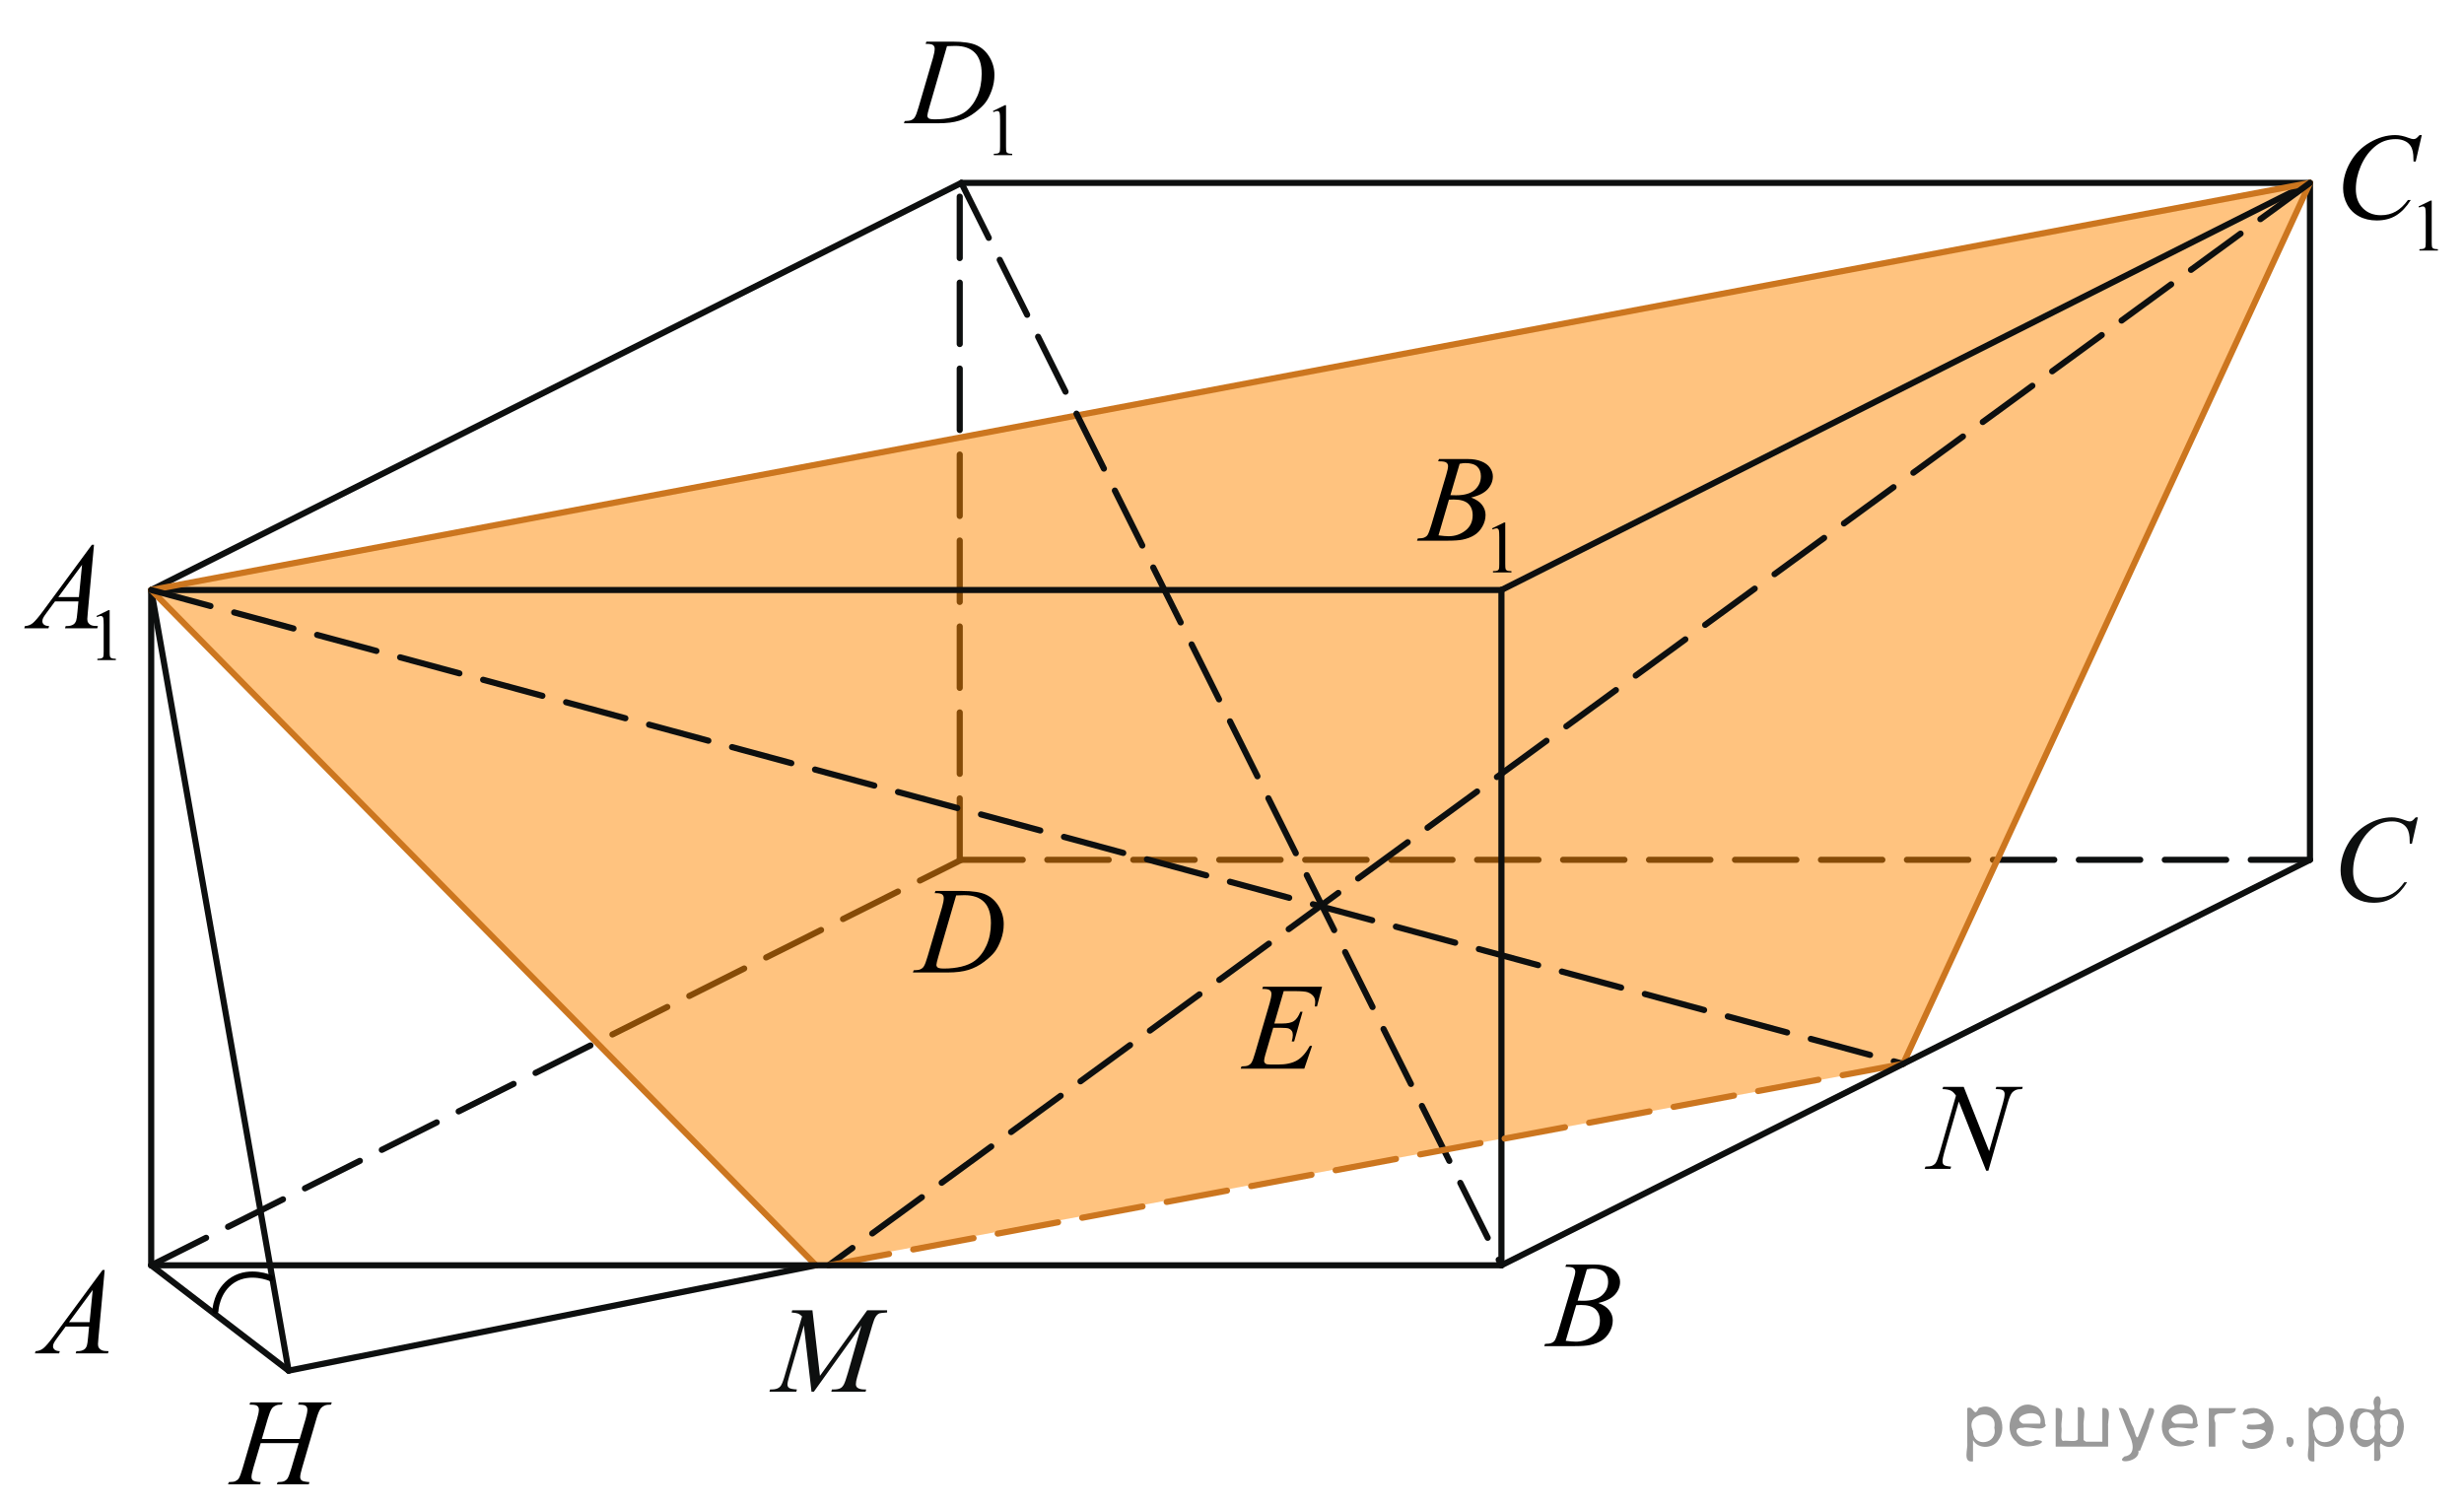 <?xml version="1.0" encoding="utf-8"?>
<!-- Generator: Adobe Illustrator 27.2.0, SVG Export Plug-In . SVG Version: 6.00 Build 0)  -->
<svg version="1.1" id="Слой_1" xmlns="http://www.w3.org/2000/svg" xmlns:xlink="http://www.w3.org/1999/xlink" x="0px" y="0px"
	 width="300.973px" height="184.052px" viewBox="0 0 300.973 184.052" enable-background="new 0 0 300.973 184.052"
	 xml:space="preserve">
<line fill="none" stroke="#0D0F0F" stroke-width="0.75" stroke-linecap="round" stroke-linejoin="round" stroke-miterlimit="8" stroke-dasharray="7.5,3" x1="117.23" y1="105.022" x2="117.23" y2="22.342"/>
<line fill="none" stroke="#0D0F0F" stroke-width="0.75" stroke-linecap="round" stroke-linejoin="round" stroke-miterlimit="8" stroke-dasharray="7.5,3" x1="18.468" y1="154.551" x2="117.426" y2="105.022"/>
<line fill="none" stroke="#0D0F0F" stroke-width="0.75" stroke-linecap="round" stroke-linejoin="round" stroke-miterlimit="8" stroke-dasharray="7.5,3" x1="117.426" y1="105.022" x2="282.159" y2="105.022"/>
<polygon opacity="0.5" fill="#FF8800" enable-background="new    " points="282.159,22.342 18.547,72.144 99.664,154.551 
	232.372,130.055 "/>
<line fill="none" stroke="#0D0F0F" stroke-width="0.75" stroke-linecap="round" stroke-linejoin="round" stroke-miterlimit="8" x1="183.397" y1="154.551" x2="183.397" y2="72.067"/>
<line fill="none" stroke="#0D0F0F" stroke-width="0.75" stroke-linecap="round" stroke-linejoin="round" stroke-miterlimit="8" x1="183.397" y1="72.067" x2="18.468" y2="72.067"/>
<line fill="none" stroke="#0D0F0F" stroke-width="0.75" stroke-linecap="round" stroke-linejoin="round" stroke-miterlimit="8" x1="18.468" y1="72.067" x2="18.468" y2="154.551"/>
<line fill="none" stroke="#0D0F0F" stroke-width="0.75" stroke-linecap="round" stroke-linejoin="round" stroke-miterlimit="8" x1="18.468" y1="72.067" x2="117.426" y2="22.342"/>
<line fill="none" stroke="#0D0F0F" stroke-width="0.75" stroke-linecap="round" stroke-linejoin="round" stroke-miterlimit="8" x1="117.426" y1="22.342" x2="282.159" y2="22.342"/>
<line fill="none" stroke="#0D0F0F" stroke-width="0.75" stroke-linecap="round" stroke-linejoin="round" stroke-miterlimit="8" x1="183.397" y1="72.067" x2="282.159" y2="22.342"/>
<line fill="none" stroke="#0D0F0F" stroke-width="0.75" stroke-linecap="round" stroke-linejoin="round" stroke-miterlimit="8" x1="282.159" y1="105.022" x2="282.159" y2="22.342"/>
<line fill="none" stroke="#0D0F0F" stroke-width="0.75" stroke-linecap="round" stroke-linejoin="round" stroke-miterlimit="8" x1="18.468" y1="154.551" x2="35.254" y2="167.421"/>
<line fill="none" stroke="#0D0F0F" stroke-width="0.75" stroke-linecap="round" stroke-linejoin="round" stroke-miterlimit="8" x1="18.468" y1="72.067" x2="35.254" y2="167.421"/>
<line fill="none" stroke="#0D0F0F" stroke-width="0.75" stroke-linecap="round" stroke-linejoin="round" stroke-miterlimit="8" x1="35.254" y1="167.421" x2="99.664" y2="154.551"/>
<line fill="none" stroke="#CC761F" stroke-width="0.75" stroke-linecap="round" stroke-linejoin="round" stroke-miterlimit="8" x1="18.468" y1="72.067" x2="99.664" y2="154.551"/>
<line fill="none" stroke="#CC761F" stroke-width="0.75" stroke-linecap="round" stroke-linejoin="round" stroke-miterlimit="8" x1="18.468" y1="72.067" x2="282.159" y2="22.342"/>
<line fill="none" stroke="#CC761F" stroke-width="0.75" stroke-linecap="round" stroke-linejoin="round" stroke-miterlimit="8" x1="282.159" y1="22.342" x2="232.462" y2="129.945"/>
<line fill="none" stroke="#0D0F0F" stroke-width="0.75" stroke-linecap="round" stroke-linejoin="round" stroke-miterlimit="8" stroke-dasharray="7.5,3" x1="282.159" y1="22.342" x2="101.225" y2="154.551"/>
<line fill="none" stroke="#0D0F0F" stroke-width="0.75" stroke-linecap="round" stroke-linejoin="round" stroke-miterlimit="8" stroke-dasharray="7.5,3" x1="117.426" y1="22.342" x2="183.397" y2="154.551"/>
<line fill="none" stroke="#0D0F0F" stroke-width="0.75" stroke-linecap="round" stroke-linejoin="round" stroke-miterlimit="8" stroke-dasharray="7.5,3" x1="18.468" y1="72.067" x2="232.462" y2="129.945"/>
<line fill="none" stroke="#CC761F" stroke-width="0.75" stroke-linecap="round" stroke-linejoin="round" stroke-miterlimit="8" stroke-dasharray="7.5,3" x1="101.225" y1="154.551" x2="232.462" y2="129.945"/>
<g>
	<g>
		<g>
			<defs>
				<rect id="SVGID_1_" x="91.736" y="156.344" width="20.494" height="16.381"/>
			</defs>
			<clipPath id="SVGID_00000039091913341246009650000018080592396939998125_">
				<use xlink:href="#SVGID_1_"  overflow="visible"/>
			</clipPath>
			<g clip-path="url(#SVGID_00000039091913341246009650000018080592396939998125_)">
				<path fill="#0D0F0F" d="M99.238,160.047l0.916,8.004l5.775-8.004h2.43v0.27c-0.527,0.035-0.838,0.068-0.932,0.104
					c-0.16,0.063-0.311,0.189-0.443,0.381c-0.137,0.191-0.281,0.557-0.438,1.1l-1.842,6.307c-0.109,0.367-0.16,0.654-0.16,0.863
					c0,0.191,0.064,0.336,0.195,0.434c0.188,0.141,0.48,0.211,0.881,0.211h0.178l-0.066,0.273h-4.189l0.072-0.273h0.199
					c0.371,0,0.654-0.053,0.852-0.16c0.152-0.076,0.285-0.227,0.406-0.443s0.287-0.699,0.504-1.449l1.643-5.762l-5.805,8.088h-0.293
					l-0.934-8.088l-1.775,6.15c-0.152,0.523-0.227,0.875-0.227,1.057c0,0.18,0.066,0.318,0.197,0.414s0.453,0.16,0.961,0.193
					l-0.08,0.273h-3.279l0.08-0.273h0.195c0.486,0,0.836-0.121,1.051-0.367c0.156-0.176,0.32-0.555,0.492-1.143l2.166-7.412
					c-0.162-0.166-0.316-0.279-0.461-0.338c-0.146-0.059-0.42-0.105-0.816-0.139l0.074-0.271L99.238,160.047L99.238,160.047
					L99.238,160.047z"/>
			</g>
		</g>
	</g>
</g>
<g>
	<g>
		<defs>
			<rect id="SVGID_00000113345703093170363240000008340138792830173848_" x="282.878" y="96.344" width="16.191" height="17.812"/>
		</defs>
		<clipPath id="SVGID_00000064320129331864655850000010905748325363283079_">
			<use xlink:href="#SVGID_00000113345703093170363240000008340138792830173848_"  overflow="visible"/>
		</clipPath>
		<g clip-path="url(#SVGID_00000064320129331864655850000010905748325363283079_)">
			<path fill="#0D0F0F" d="M295.341,99.834l-0.732,3.23h-0.26l-0.029-0.809c-0.023-0.295-0.08-0.557-0.166-0.787
				c-0.088-0.23-0.217-0.432-0.393-0.6c-0.172-0.17-0.393-0.303-0.658-0.398s-0.561-0.143-0.885-0.143
				c-0.865,0-1.621,0.24-2.268,0.721c-0.826,0.613-1.475,1.48-1.943,2.6c-0.387,0.922-0.58,1.857-0.58,2.803
				c0,0.967,0.277,1.74,0.834,2.316c0.555,0.576,1.277,0.863,2.166,0.863c0.672,0,1.27-0.152,1.793-0.457
				c0.525-0.305,1.012-0.773,1.461-1.406h0.342c-0.533,0.859-1.121,1.492-1.77,1.895c-0.646,0.406-1.422,0.609-2.326,0.609
				c-0.803,0-1.512-0.172-2.131-0.512s-1.09-0.82-1.414-1.439c-0.322-0.617-0.484-1.283-0.484-1.994
				c0-1.088,0.287-2.148,0.861-3.178c0.576-1.029,1.363-1.842,2.367-2.43c1.002-0.588,2.012-0.883,3.031-0.883
				c0.479,0,1.016,0.115,1.609,0.346c0.262,0.1,0.449,0.148,0.566,0.148c0.115,0,0.217-0.025,0.303-0.074
				c0.088-0.049,0.232-0.188,0.436-0.418h0.27L295.341,99.834L295.341,99.834z"/>
		</g>
	</g>
</g>
<g>
	<g>
		<defs>
			<rect id="SVGID_00000094598720282139137680000006816931885161243784_" x="1.315" y="151.638" width="15.108" height="16.412"/>
		</defs>
		<clipPath id="SVGID_00000038409918085244342930000013540314510668270731_">
			<use xlink:href="#SVGID_00000094598720282139137680000006816931885161243784_"  overflow="visible"/>
		</clipPath>
		<g clip-path="url(#SVGID_00000038409918085244342930000013540314510668270731_)">
			<path d="M12.786,155.123l-0.76,8.286c-0.039,0.387-0.059,0.642-0.059,0.764c0,0.196,0.036,0.346,0.11,0.448
				c0.093,0.142,0.22,0.247,0.38,0.315c0.159,0.069,0.429,0.104,0.808,0.104l-0.081,0.271H9.245l0.081-0.271h0.17
				c0.319,0,0.58-0.068,0.782-0.206c0.143-0.093,0.253-0.247,0.332-0.463c0.054-0.151,0.105-0.509,0.154-1.072l0.118-1.264H8.02
				l-1.018,1.374c-0.231,0.309-0.376,0.53-0.436,0.665c-0.059,0.135-0.088,0.261-0.088,0.378c0,0.156,0.063,0.291,0.191,0.404
				c0.128,0.112,0.34,0.174,0.635,0.184l-0.081,0.271H4.267l0.081-0.271c0.363-0.015,0.685-0.136,0.962-0.364
				c0.278-0.228,0.692-0.713,1.243-1.458l5.976-8.095L12.786,155.123L12.786,155.123z M11.325,157.568l-2.898,3.931h2.516
				L11.325,157.568z"/>
		</g>
	</g>
</g>
<g>
	<g>
		<defs>
			<rect id="SVGID_00000093858259583315300390000005017289333525169801_" x="186.023" y="150.754" width="15.106" height="16.41"/>
		</defs>
		<clipPath id="SVGID_00000108304647111275279510000017085159150817159606_">
			<use xlink:href="#SVGID_00000093858259583315300390000005017289333525169801_"  overflow="visible"/>
		</clipPath>
		<g clip-path="url(#SVGID_00000108304647111275279510000017085159150817159606_)">
			<path d="M191.206,154.734l0.103-0.271h3.57c0.601,0,1.135,0.093,1.604,0.279s0.821,0.445,1.055,0.778s0.351,0.686,0.351,1.058
				c0,0.573-0.208,1.091-0.623,1.554c-0.416,0.463-1.093,0.805-2.032,1.025c0.604,0.225,1.05,0.523,1.335,0.896
				s0.428,0.781,0.428,1.228c0,0.494-0.128,0.967-0.384,1.417c-0.255,0.451-0.584,0.801-0.984,1.051s-0.884,0.434-1.449,0.551
				c-0.403,0.083-1.033,0.125-1.889,0.125h-3.666l0.096-0.271c0.384-0.01,0.645-0.047,0.782-0.11
				c0.196-0.083,0.337-0.193,0.42-0.331c0.118-0.186,0.275-0.611,0.473-1.277l1.792-6.031c0.152-0.51,0.229-0.867,0.229-1.072
				c0-0.182-0.068-0.324-0.203-0.43c-0.136-0.105-0.393-0.158-0.771-0.158C191.358,154.742,191.279,154.739,191.206,154.734z
				 M191.25,163.777c0.531,0.068,0.946,0.103,1.247,0.103c0.767,0,1.446-0.229,2.039-0.69c0.593-0.46,0.889-1.084,0.889-1.873
				c0-0.603-0.183-1.072-0.549-1.41c-0.367-0.338-0.958-0.507-1.774-0.507c-0.157,0-0.35,0.007-0.575,0.021L191.25,163.777z
				 M192.703,158.87c0.319,0.01,0.551,0.015,0.693,0.015c1.022,0,1.784-0.221,2.283-0.664s0.749-0.998,0.749-1.664
				c0-0.505-0.153-0.897-0.458-1.179s-0.792-0.423-1.46-0.423c-0.178,0-0.403,0.029-0.679,0.088L192.703,158.87z"/>
		</g>
	</g>
</g>
<g>
	<g>
		<defs>
			<rect id="SVGID_00000072965322623457769700000007674260249792809908_" x="108.99" y="105.104" width="16.48" height="16.409"/>
		</defs>
		<clipPath id="SVGID_00000049189490977842338560000000538058615043026830_">
			<use xlink:href="#SVGID_00000072965322623457769700000007674260249792809908_"  overflow="visible"/>
		</clipPath>
		<g clip-path="url(#SVGID_00000049189490977842338560000000538058615043026830_)">
			<path d="M114.172,109.095l0.089-0.271h3.193c1.353,0,2.354,0.154,3.006,0.463c0.652,0.309,1.172,0.795,1.561,1.458
				c0.389,0.664,0.583,1.375,0.583,2.134c0,0.651-0.112,1.284-0.336,1.899c-0.224,0.614-0.477,1.106-0.76,1.477
				c-0.283,0.369-0.717,0.777-1.302,1.223s-1.22,0.775-1.903,0.988s-1.537,0.319-2.56,0.319h-4.234l0.096-0.271
				c0.389-0.01,0.649-0.044,0.782-0.104c0.196-0.083,0.342-0.195,0.436-0.338c0.143-0.205,0.302-0.619,0.479-1.241l1.771-6.023
				c0.138-0.475,0.206-0.847,0.206-1.116c0-0.191-0.063-0.338-0.191-0.441c-0.128-0.103-0.379-0.154-0.753-0.154h-0.163V109.095z
				 M116.791,109.374l-2.169,7.456c-0.162,0.559-0.243,0.903-0.243,1.036c0,0.078,0.025,0.154,0.077,0.228s0.122,0.122,0.21,0.146
				c0.128,0.044,0.335,0.066,0.62,0.066c0.771,0,1.488-0.079,2.15-0.238c0.661-0.159,1.203-0.396,1.626-0.709
				c0.6-0.456,1.079-1.082,1.438-1.881c0.359-0.798,0.538-1.707,0.538-2.726c0-1.15-0.275-2.006-0.826-2.567
				c-0.551-0.561-1.354-0.841-2.412-0.841C117.54,109.345,117.204,109.354,116.791,109.374z"/>
		</g>
	</g>
</g>
<g>
	<g>
		<defs>
			<rect id="SVGID_00000176025935350773947170000005638755199294607271_" y="61.682" width="17.853" height="21.904"/>
		</defs>
		<clipPath id="SVGID_00000093886898562168133170000000269096029683431060_">
			<use xlink:href="#SVGID_00000176025935350773947170000005638755199294607271_"  overflow="visible"/>
		</clipPath>
		<g clip-path="url(#SVGID_00000093886898562168133170000000269096029683431060_)">
			<path d="M11.789,75.239l1.459-0.71h0.146v5.047c0,0.335,0.015,0.544,0.042,0.626c0.028,0.082,0.087,0.146,0.175,0.189
				c0.089,0.044,0.269,0.069,0.54,0.075v0.163h-2.257v-0.162c0.283-0.006,0.466-0.03,0.549-0.072
				c0.082-0.043,0.14-0.101,0.172-0.173c0.033-0.071,0.049-0.287,0.049-0.646v-3.227c0-0.435-0.015-0.714-0.044-0.837
				c-0.021-0.095-0.059-0.163-0.113-0.208c-0.054-0.044-0.12-0.065-0.196-0.065c-0.109,0-0.261,0.045-0.455,0.137L11.789,75.239z"/>
		</g>
	</g>
	<g>
		<defs>
			<rect id="SVGID_00000034061322277927373070000002743323019725517735_" y="61.682" width="17.853" height="21.904"/>
		</defs>
		<clipPath id="SVGID_00000013168132553365026060000000784032983864510352_">
			<use xlink:href="#SVGID_00000034061322277927373070000002743323019725517735_"  overflow="visible"/>
		</clipPath>
		<g clip-path="url(#SVGID_00000013168132553365026060000000784032983864510352_)">
			<path d="M11.482,66.545l-0.76,8.295c-0.039,0.387-0.059,0.642-0.059,0.765c0,0.196,0.036,0.346,0.11,0.448
				c0.093,0.143,0.22,0.248,0.38,0.316c0.159,0.068,0.429,0.103,0.808,0.103l-0.081,0.272H7.941l0.081-0.272h0.17
				c0.319,0,0.58-0.068,0.782-0.205c0.143-0.094,0.253-0.248,0.332-0.464c0.054-0.151,0.105-0.51,0.154-1.073l0.118-1.265H6.716
				L5.698,74.84c-0.231,0.309-0.376,0.53-0.436,0.665c-0.059,0.135-0.088,0.262-0.088,0.379c0,0.157,0.063,0.292,0.191,0.404
				c0.128,0.113,0.34,0.174,0.635,0.184l-0.081,0.272H2.962l0.081-0.272c0.363-0.015,0.685-0.136,0.962-0.363
				c0.278-0.229,0.692-0.715,1.243-1.46l5.976-8.104H11.482z M10.021,68.993l-2.898,3.935h2.516L10.021,68.993z"/>
		</g>
	</g>
</g>
<g>
	<g>
		<defs>
			<rect id="SVGID_00000134226863492476448710000003618480432880512131_" x="170.47" y="50.989" width="17.855" height="21.908"/>
		</defs>
		<clipPath id="SVGID_00000155119785495625096490000009820750830801106077_">
			<use xlink:href="#SVGID_00000134226863492476448710000003618480432880512131_"  overflow="visible"/>
		</clipPath>
		<g clip-path="url(#SVGID_00000155119785495625096490000009820750830801106077_)">
			<path d="M182.259,64.536l1.459-0.71h0.146v5.047c0,0.335,0.014,0.544,0.041,0.626c0.029,0.082,0.088,0.146,0.176,0.189
				s0.268,0.069,0.539,0.075v0.163h-2.256v-0.163c0.283-0.006,0.467-0.03,0.549-0.072c0.082-0.043,0.141-0.101,0.172-0.173
				c0.033-0.071,0.049-0.287,0.049-0.646v-3.227c0-0.435-0.014-0.714-0.043-0.837c-0.021-0.095-0.059-0.163-0.113-0.208
				c-0.055-0.044-0.121-0.065-0.197-0.065c-0.109,0-0.26,0.045-0.455,0.137L182.259,64.536z"/>
		</g>
	</g>
	<g>
		<defs>
			<rect id="SVGID_00000105419938464706137660000008582158483094605197_" x="170.47" y="50.989" width="17.855" height="21.908"/>
		</defs>
		<clipPath id="SVGID_00000150095815125850430630000007359706375498286767_">
			<use xlink:href="#SVGID_00000105419938464706137660000008582158483094605197_"  overflow="visible"/>
		</clipPath>
		<g clip-path="url(#SVGID_00000150095815125850430630000007359706375498286767_)">
			<path d="M175.665,56.344l0.104-0.272h3.57c0.6,0,1.135,0.094,1.604,0.28c0.471,0.186,0.822,0.445,1.055,0.779
				c0.234,0.333,0.352,0.687,0.352,1.059c0,0.573-0.209,1.092-0.623,1.556c-0.416,0.463-1.094,0.805-2.033,1.025
				c0.605,0.226,1.051,0.524,1.336,0.897c0.285,0.372,0.428,0.781,0.428,1.228c0,0.495-0.129,0.969-0.385,1.419
				c-0.254,0.451-0.584,0.802-0.984,1.052c-0.4,0.25-0.883,0.435-1.449,0.552c-0.402,0.083-1.033,0.125-1.889,0.125h-3.666
				l0.096-0.272c0.385-0.01,0.645-0.046,0.783-0.11c0.195-0.083,0.336-0.193,0.42-0.33c0.117-0.187,0.275-0.613,0.473-1.28
				l1.791-6.037c0.152-0.51,0.23-0.867,0.23-1.073c0-0.182-0.068-0.325-0.203-0.431c-0.137-0.104-0.393-0.157-0.771-0.157
				C175.817,56.351,175.739,56.348,175.665,56.344z M175.71,65.395c0.531,0.069,0.945,0.104,1.246,0.104
				c0.768,0,1.447-0.23,2.039-0.691c0.594-0.461,0.889-1.086,0.889-1.875c0-0.604-0.182-1.074-0.549-1.412s-0.957-0.507-1.773-0.507
				c-0.158,0-0.35,0.007-0.576,0.021L175.71,65.395z M177.163,60.483c0.318,0.01,0.551,0.015,0.693,0.015
				c1.021,0,1.783-0.222,2.283-0.665c0.498-0.443,0.748-0.999,0.748-1.666c0-0.505-0.152-0.897-0.457-1.18s-0.793-0.423-1.461-0.423
				c-0.178,0-0.402,0.029-0.678,0.088L177.163,60.483z"/>
		</g>
	</g>
</g>
<g>
	<g>
		<defs>
			<rect id="SVGID_00000153701963572246141550000015587371496427067807_" x="283.118" y="11.647" width="17.856" height="21.905"/>
		</defs>
		<clipPath id="SVGID_00000029734909857657086530000001847906349991192246_">
			<use xlink:href="#SVGID_00000153701963572246141550000015587371496427067807_"  overflow="visible"/>
		</clipPath>
		<g clip-path="url(#SVGID_00000029734909857657086530000001847906349991192246_)">
			<path d="M295.424,25.214l1.459-0.71h0.146v5.047c0,0.335,0.015,0.544,0.042,0.626c0.028,0.082,0.087,0.146,0.175,0.189
				c0.089,0.044,0.269,0.069,0.54,0.075v0.163h-2.256v-0.163c0.283-0.006,0.466-0.03,0.549-0.072
				c0.082-0.043,0.14-0.101,0.172-0.173c0.033-0.071,0.049-0.287,0.049-0.646v-3.227c0-0.435-0.015-0.714-0.044-0.837
				c-0.021-0.095-0.059-0.163-0.113-0.208c-0.054-0.044-0.12-0.065-0.196-0.065c-0.109,0-0.261,0.045-0.455,0.137L295.424,25.214z"
				/>
		</g>
	</g>
	<g>
		<defs>
			<rect id="SVGID_00000182510651795452387070000005286055681718359734_" x="283.118" y="11.647" width="17.856" height="21.905"/>
		</defs>
		<clipPath id="SVGID_00000133525703170012842040000012632671541739837359_">
			<use xlink:href="#SVGID_00000182510651795452387070000005286055681718359734_"  overflow="visible"/>
		</clipPath>
		<g clip-path="url(#SVGID_00000133525703170012842040000012632671541739837359_)">
			<path d="M295.818,16.501l-0.745,3.229h-0.266l-0.029-0.81c-0.025-0.294-0.081-0.556-0.17-0.786
				c-0.089-0.23-0.222-0.431-0.398-0.6s-0.401-0.302-0.671-0.397c-0.271-0.096-0.571-0.144-0.9-0.144
				c-0.88,0-1.649,0.241-2.309,0.721c-0.841,0.613-1.5,1.479-1.978,2.596c-0.393,0.922-0.59,1.856-0.59,2.802
				c0,0.966,0.283,1.737,0.849,2.313c0.565,0.575,1.301,0.863,2.205,0.863c0.684,0,1.292-0.151,1.826-0.456
				c0.533-0.304,1.029-0.771,1.486-1.404h0.347c-0.541,0.858-1.141,1.489-1.8,1.894s-1.448,0.606-2.368,0.606
				c-0.816,0-1.539-0.17-2.169-0.511c-0.629-0.341-1.108-0.819-1.438-1.438c-0.329-0.618-0.494-1.282-0.494-1.993
				c0-1.088,0.293-2.146,0.878-3.177c0.585-1.029,1.389-1.838,2.408-2.426c1.021-0.589,2.05-0.883,3.088-0.883
				c0.486,0,1.032,0.115,1.638,0.346c0.265,0.098,0.457,0.146,0.575,0.146s0.221-0.024,0.31-0.073s0.236-0.188,0.442-0.419h0.273
				V16.501z"/>
		</g>
	</g>
</g>
<g>
	<g>
		<defs>
			<rect id="SVGID_00000083049273074716236920000010381466599638709418_" x="107.913" y="0.002" width="19.16" height="21.906"/>
		</defs>
		<clipPath id="SVGID_00000026845306183971756280000016309326776216826514_">
			<use xlink:href="#SVGID_00000083049273074716236920000010381466599638709418_"  overflow="visible"/>
		</clipPath>
		<g clip-path="url(#SVGID_00000026845306183971756280000016309326776216826514_)">
			<path d="M121.285,13.56l1.454-0.71h0.146v5.047c0,0.335,0.014,0.544,0.041,0.626c0.028,0.082,0.086,0.146,0.175,0.189
				c0.088,0.044,0.267,0.069,0.537,0.075v0.163h-2.247v-0.163c0.282-0.006,0.464-0.03,0.547-0.072
				c0.082-0.043,0.139-0.101,0.171-0.173c0.033-0.071,0.049-0.287,0.049-0.646v-3.227c0-0.435-0.015-0.714-0.044-0.837
				c-0.021-0.095-0.058-0.163-0.112-0.208c-0.055-0.044-0.12-0.065-0.196-0.065c-0.108,0-0.26,0.045-0.454,0.137L121.285,13.56z"/>
		</g>
	</g>
	<g>
		<defs>
			<rect id="SVGID_00000142885739790207263830000002415691846032722080_" x="107.913" y="0.002" width="19.16" height="21.906"/>
		</defs>
		<clipPath id="SVGID_00000162316162433956221200000012851794816883598761_">
			<use xlink:href="#SVGID_00000142885739790207263830000002415691846032722080_"  overflow="visible"/>
		</clipPath>
		<g clip-path="url(#SVGID_00000162316162433956221200000012851794816883598761_)">
			<path d="M113.066,5.357l0.088-0.272h3.183c1.348,0,2.346,0.155,2.995,0.464s1.168,0.795,1.555,1.459
				c0.388,0.665,0.581,1.377,0.581,2.137c0,0.652-0.111,1.285-0.335,1.9c-0.223,0.615-0.475,1.108-0.757,1.479
				c-0.281,0.37-0.714,0.778-1.297,1.225s-1.216,0.775-1.896,0.988c-0.682,0.214-1.531,0.32-2.551,0.32h-4.219l0.096-0.272
				c0.387-0.01,0.646-0.044,0.779-0.103c0.195-0.083,0.34-0.196,0.434-0.338c0.142-0.206,0.301-0.62,0.478-1.243l1.764-6.03
				c0.138-0.475,0.206-0.848,0.206-1.117c0-0.191-0.063-0.338-0.191-0.441c-0.127-0.103-0.377-0.154-0.749-0.154h-0.164V5.357z
				 M115.675,5.636l-2.161,7.464c-0.161,0.559-0.242,0.904-0.242,1.037c0,0.078,0.025,0.154,0.077,0.228
				c0.051,0.073,0.121,0.123,0.209,0.147c0.128,0.044,0.333,0.066,0.617,0.066c0.77,0,1.484-0.08,2.143-0.239
				s1.199-0.396,1.621-0.71c0.598-0.456,1.075-1.083,1.434-1.882c0.357-0.8,0.536-1.709,0.536-2.729c0-1.152-0.274-2.009-0.823-2.57
				s-1.35-0.842-2.403-0.842C116.422,5.607,116.086,5.616,115.675,5.636z"/>
		</g>
	</g>
</g>
<g>
	<g>
		<defs>
			<rect id="SVGID_00000049941443812659230510000015516553354549362326_" x="109.267" y="77.069" width="33.12" height="33.12"/>
		</defs>
		<clipPath id="SVGID_00000167368278524992267940000009302732872062471340_">
			<use xlink:href="#SVGID_00000049941443812659230510000015516553354549362326_"  overflow="visible"/>
		</clipPath>
	</g>
</g>
<g>
	<g>
		<defs>
			<rect id="SVGID_00000034803401712146950710000005039974401014686901_" x="232.269" y="129.019" width="17.941" height="17.871"/>
		</defs>
		<clipPath id="SVGID_00000131350886448225642780000000969117545986941107_">
			<use xlink:href="#SVGID_00000034803401712146950710000005039974401014686901_"  overflow="visible"/>
		</clipPath>
		<g clip-path="url(#SVGID_00000131350886448225642780000000969117545986941107_)">
			<path d="M239.866,132.757l3.105,7.849l1.682-5.862c0.139-0.482,0.208-0.856,0.208-1.122c0-0.183-0.064-0.325-0.192-0.429
				c-0.129-0.103-0.369-0.154-0.719-0.154c-0.061,0-0.121-0.003-0.186-0.008l0.081-0.273h3.231l-0.088,0.273
				c-0.337-0.005-0.586,0.029-0.75,0.104c-0.231,0.104-0.404,0.236-0.518,0.398c-0.158,0.231-0.319,0.635-0.482,1.211l-2.364,8.255
				h-0.267l-3.344-8.446l-1.785,6.238c-0.135,0.473-0.201,0.835-0.201,1.086c0,0.188,0.061,0.328,0.182,0.425
				c0.121,0.096,0.409,0.161,0.863,0.195l-0.074,0.273h-3.156l0.104-0.273c0.395-0.01,0.659-0.044,0.793-0.104
				c0.202-0.089,0.354-0.204,0.451-0.347c0.145-0.217,0.305-0.635,0.482-1.256l1.994-6.962c-0.193-0.296-0.399-0.499-0.619-0.609
				c-0.22-0.111-0.563-0.174-1.026-0.188l0.081-0.273h2.514V132.757z"/>
		</g>
	</g>
</g>
<g>
	<g>
		<defs>
			<rect id="SVGID_00000058580722184434535170000012977126925423220373_" x="148.913" y="116.795" width="16.561" height="16.49"/>
		</defs>
		<clipPath id="SVGID_00000174560101210065777550000014445098066585589416_">
			<use xlink:href="#SVGID_00000058580722184434535170000012977126925423220373_"  overflow="visible"/>
		</clipPath>
		<g clip-path="url(#SVGID_00000174560101210065777550000014445098066585589416_)">
			<path d="M156.804,121.064l-1.149,3.956h0.941c0.672,0,1.159-0.103,1.46-0.307c0.302-0.204,0.561-0.582,0.779-1.133h0.273
				l-1.03,3.632h-0.296c0.088-0.306,0.133-0.566,0.133-0.782c0-0.212-0.043-0.382-0.129-0.51c-0.087-0.128-0.205-0.223-0.356-0.284
				s-0.468-0.092-0.952-0.092h-0.957l-0.971,3.313c-0.094,0.32-0.141,0.563-0.141,0.731c0,0.128,0.063,0.24,0.186,0.339
				c0.084,0.069,0.294,0.104,0.63,0.104h0.89c0.963,0,1.735-0.17,2.316-0.509c0.58-0.34,1.101-0.931,1.561-1.772h0.273l-0.949,2.783
				h-7.768l0.097-0.273c0.386-0.01,0.646-0.044,0.778-0.103c0.197-0.089,0.341-0.202,0.43-0.34c0.134-0.202,0.291-0.625,0.475-1.27
				l1.764-6.038c0.139-0.487,0.208-0.858,0.208-1.114c0-0.188-0.065-0.334-0.196-0.439s-0.387-0.158-0.768-0.158h-0.155l0.089-0.273
				h7.219l-0.622,2.413h-0.274c0.035-0.226,0.053-0.415,0.053-0.568c0-0.261-0.064-0.479-0.193-0.656
				c-0.168-0.227-0.412-0.398-0.734-0.517c-0.236-0.089-0.783-0.133-1.638-0.133H156.804z"/>
		</g>
	</g>
</g>
<g>
	<g>
		<g>
			<defs>
				<rect id="SVGID_00000009585631188357954290000013233412188185603977_" x="25.191" y="167.395" width="19.209" height="16.562"/>
			</defs>
			<clipPath id="SVGID_00000076596202571828558620000009028770113843896252_">
				<use xlink:href="#SVGID_00000009585631188357954290000013233412188185603977_"  overflow="visible"/>
			</clipPath>
		</g>
	</g>
	<g>
		<g>
			<defs>
				<rect id="SVGID_00000080181692805331899980000000456111763978759598_" x="25.288" y="167.562" width="19.251" height="16.491"/>
			</defs>
			<clipPath id="SVGID_00000019657555117347935290000002324969570499047861_">
				<use xlink:href="#SVGID_00000080181692805331899980000000456111763978759598_"  overflow="visible"/>
			</clipPath>
			<g clip-path="url(#SVGID_00000019657555117347935290000002324969570499047861_)">
				<path d="M31.984,175.765h4.623l0.731-2.473c0.138-0.482,0.207-0.856,0.207-1.122c0-0.128-0.031-0.237-0.092-0.329
					c-0.062-0.091-0.156-0.158-0.284-0.202c-0.128-0.045-0.379-0.066-0.753-0.066l0.074-0.273h4.033l-0.089,0.273
					c-0.339-0.005-0.593,0.029-0.761,0.103c-0.236,0.104-0.411,0.236-0.524,0.398c-0.163,0.231-0.328,0.638-0.495,1.219
					l-1.765,6.045c-0.147,0.502-0.222,0.861-0.222,1.077c0,0.188,0.065,0.329,0.196,0.425s0.442,0.161,0.935,0.195l-0.082,0.273
					h-3.899l0.103-0.273c0.384-0.01,0.64-0.044,0.769-0.103c0.197-0.089,0.339-0.202,0.428-0.34c0.128-0.192,0.286-0.61,0.473-1.255
					l0.901-3.063h-4.648l-0.908,3.063c-0.143,0.492-0.214,0.852-0.214,1.077c0,0.188,0.064,0.329,0.192,0.425
					s0.438,0.161,0.931,0.195l-0.059,0.273h-3.929l0.096-0.273c0.389-0.01,0.647-0.044,0.775-0.103
					c0.197-0.089,0.342-0.202,0.436-0.34c0.128-0.202,0.286-0.62,0.473-1.255l1.772-6.045c0.143-0.492,0.214-0.866,0.214-1.122
					c0-0.128-0.031-0.237-0.092-0.329c-0.062-0.091-0.158-0.158-0.288-0.202c-0.13-0.045-0.385-0.066-0.764-0.066l0.088-0.273h3.952
					l-0.082,0.273c-0.33-0.005-0.574,0.029-0.731,0.103c-0.231,0.099-0.401,0.229-0.51,0.392c-0.147,0.217-0.31,0.625-0.487,1.226
					L31.984,175.765z"/>
			</g>
		</g>
	</g>
</g>
<line fill="none" stroke="#0D0F0F" stroke-width="0.75" stroke-linecap="round" stroke-linejoin="round" stroke-miterlimit="8" x1="18.468" y1="154.551" x2="183.397" y2="154.551"/>
<line fill="none" stroke="#0D0F0F" stroke-width="0.75" stroke-linecap="round" stroke-linejoin="round" stroke-miterlimit="8" x1="183.397" y1="154.551" x2="282.159" y2="105.022"/>
<path fill="none" stroke="#000000" stroke-width="0.75" stroke-linecap="round" stroke-linejoin="round" stroke-miterlimit="10" d="
	M33.063,156.119c0,0-2.497-1.096-4.586,0.203c-2.085,1.308-2.166,3.803-2.166,3.803"/>
<g style="stroke:none;fill:#000;fill-opacity:0.4" > <path d="m 241.0,176.0 c 0,0.8 0,1.6 0,2.5 -1.3,0.2 -0.6,-1.5 -0.7,-2.3 0,-1.4 0,-2.8 0,-4.2 0.8,-0.4 0.8,1.3 1.4,0.0 2.2,-1.0 3.7,2.2 2.4,3.9 -0.6,1.0 -2.4,1.2 -3.1,0.0 z m 2.6,-1.6 c 0.5,-2.5 -3.7,-1.9 -2.6,0.4 0.0,2.1 3.1,1.6 2.6,-0.4 z" /> <path d="m 249.9,174.1 c -0.4,0.8 -1.9,0.1 -2.8,0.3 -2.0,-0.1 0.3,2.4 1.5,1.5 2.5,0.0 -1.4,1.6 -2.3,0.2 -1.9,-1.5 -0.3,-5.3 2.1,-4.4 0.9,0.2 1.4,1.2 1.4,2.2 z m -0.7,-0.2 c 0.6,-2.3 -4.0,-1.0 -2.1,0.0 0.7,0 1.4,-0.0 2.1,-0.0 z" /> <path d="m 254.8,176.1 c 0.6,0 1.3,0 2.0,0 0,-1.3 0,-2.7 0,-4.1 1.3,-0.2 0.6,1.5 0.7,2.3 0,0.8 0,1.6 0,2.4 -2.1,0 -4.2,0 -6.4,0 0,-1.5 0,-3.1 0,-4.7 1.3,-0.2 0.6,1.5 0.7,2.3 0.1,0.5 -0.2,1.6 0.2,1.7 0.5,-0.1 1.6,0.2 1.8,-0.2 0,-1.3 0,-2.6 0,-3.9 1.3,-0.2 0.6,1.5 0.7,2.3 0,0.5 0,1.1 0,1.7 z" /> <path d="m 261.2,177.2 c 0.3,1.4 -3.0,1.7 -1.7,0.7 1.5,-0.2 1.0,-1.9 0.5,-2.8 -0.4,-1.0 -0.8,-2.0 -1.2,-3.1 1.2,-0.2 1.2,1.4 1.7,2.2 0.2,0.2 0.4,1.9 0.7,1.2 0.4,-1.1 0.9,-2.2 1.3,-3.4 1.4,-0.2 0.0,1.5 -0.0,2.3 -0.3,0.9 -0.7,1.9 -1.1,2.9 z" /> <path d="m 268.5,174.1 c -0.4,0.8 -1.9,0.1 -2.8,0.3 -2.0,-0.1 0.3,2.4 1.5,1.5 2.5,0.0 -1.4,1.6 -2.3,0.2 -1.9,-1.5 -0.3,-5.3 2.1,-4.4 0.9,0.2 1.4,1.2 1.4,2.2 z m -0.7,-0.2 c 0.6,-2.3 -4.0,-1.0 -2.1,0.0 0.7,0 1.4,-0.0 2.1,-0.0 z" /> <path d="m 269.8,176.7 c 0,-1.5 0,-3.1 0,-4.7 1.1,0 2.2,0 3.3,0 0.0,1.5 -3.3,-0.4 -2.5,1.8 0,0.9 0,1.9 0,2.9 -0.2,0 -0.5,0 -0.7,0 z" /> <path d="m 274.0,175.8 c 0.7,1.4 4.2,-0.8 2.1,-1.2 -0.5,-0.1 -2.2,0.3 -1.5,-0.6 1.0,0.1 3.1,0.0 1.4,-1.2 -0.6,-0.7 -2.8,0.8 -1.8,-0.6 2.0,-0.9 4.2,1.2 3.3,3.2 -0.2,1.5 -3.5,2.3 -3.6,0.7 l 0,-0.1 0,-0.0 0,0 z" /> <path d="m 279.3,175.6 c 1.6,-0.5 0.6,2.3 -0.0,0.6 -0.0,-0.2 0.0,-0.4 0.0,-0.6 z" /> <path d="m 282.7,176.0 c 0,0.8 0,1.6 0,2.5 -1.3,0.2 -0.6,-1.5 -0.7,-2.3 0,-1.4 0,-2.8 0,-4.2 0.8,-0.4 0.8,1.3 1.4,0.0 2.2,-1.0 3.7,2.2 2.4,3.9 -0.6,1.0 -2.4,1.2 -3.1,0.0 z m 2.6,-1.6 c 0.5,-2.5 -3.7,-1.9 -2.6,0.4 0.0,2.1 3.1,1.6 2.6,-0.4 z" /> <path d="m 288.0,174.3 c -0.8,1.9 2.7,2.3 2.0,0.1 0.6,-2.4 -2.3,-2.7 -2.0,-0.1 z m 2.0,4.2 c 0,-0.8 0,-1.6 0,-2.4 -1.8,2.2 -3.8,-1.7 -2.6,-3.3 0.4,-1.8 3.0,0.3 2.6,-1.1 -0.4,-1.1 0.9,-1.8 0.8,-0.3 -0.7,2.2 2.1,-0.6 2.4,1.4 1.2,1.6 -0.3,5.2 -2.4,3.5 -0.4,0.6 0.6,2.5 -0.8,2.1 z m 2.8,-4.2 c 0.8,-1.9 -2.7,-2.3 -2.0,-0.1 -0.6,2.4 2.3,2.7 2.0,0.1 z" /> </g></svg>

<!--File created and owned by https://sdamgia.ru. Copying is prohibited. All rights reserved.-->

